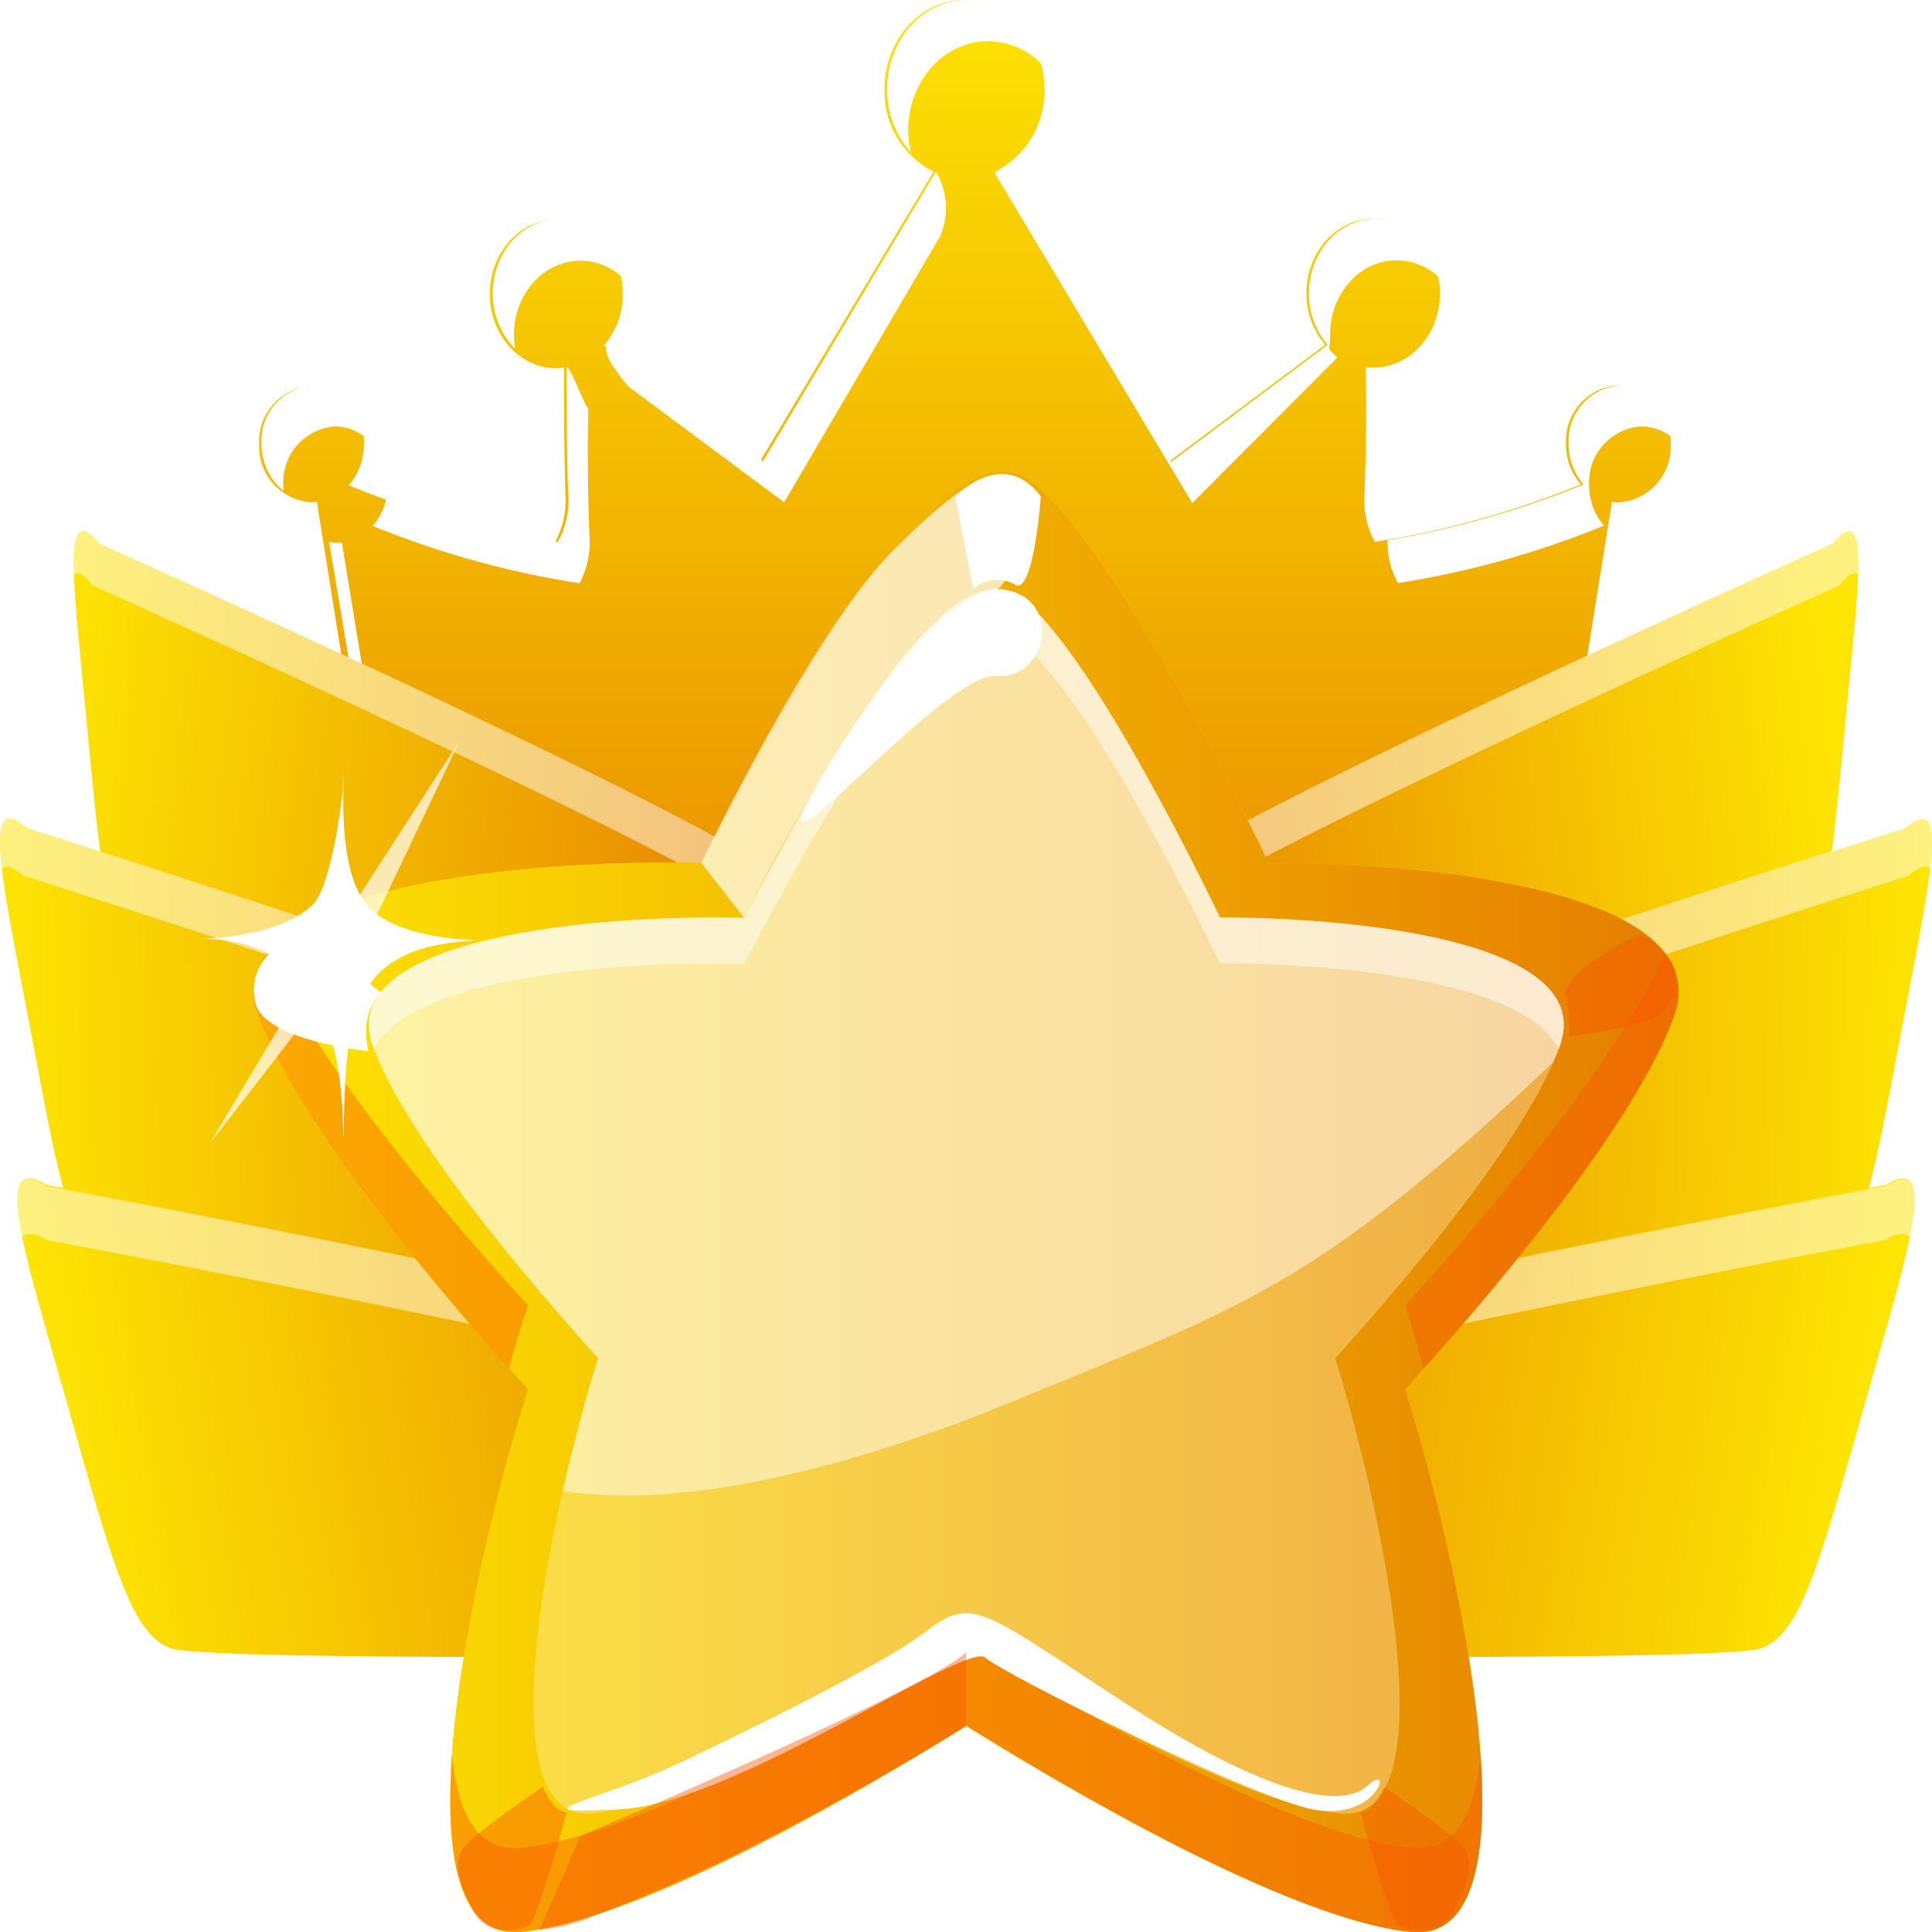 <?xml version="1.0" encoding="UTF-8"?>
<svg xmlns="http://www.w3.org/2000/svg" xmlns:xlink="http://www.w3.org/1999/xlink" viewBox="0 0 150 150">
  <defs>
    <style>.cls-1{mask:url(#mask);filter:url(#luminosity-noclip-2);}.cls-17,.cls-19,.cls-2,.cls-21{mix-blend-mode:multiply;}.cls-2{fill:url(#radial-gradient);}.cls-3{isolation:isolate;}.cls-4{fill:url(#linear-gradient);}.cls-16,.cls-20,.cls-22,.cls-24,.cls-5{mix-blend-mode:overlay;}.cls-20,.cls-22,.cls-24,.cls-25,.cls-6,.cls-8{fill:#fff;}.cls-7{fill:url(#linear-gradient-2);}.cls-20,.cls-8{opacity:0.49;}.cls-9{fill:url(#linear-gradient-3);}.cls-10{fill:url(#linear-gradient-4);}.cls-11{fill:url(#linear-gradient-5);}.cls-12{fill:url(#linear-gradient-6);}.cls-13{fill:url(#linear-gradient-7);}.cls-14{fill:#fbc700;}.cls-15{fill:url(#linear-gradient-8);}.cls-16{fill:#fff5ca;opacity:0.35;}.cls-17,.cls-21{opacity:0.43;}.cls-18,.cls-19,.cls-21{fill:#fa5700;}.cls-22,.cls-25{opacity:0.7;}.cls-23{mask:url(#mask-2);}.cls-26{filter:url(#luminosity-noclip);}</style>
    <filter id="luminosity-noclip" x="15.3" y="-8267" width="22.38" height="32766" color-interpolation-filters="sRGB">
      <feFlood flood-color="#fff" result="bg"></feFlood>
      <feBlend in="SourceGraphic" in2="bg"></feBlend>
    </filter>
    <mask id="mask" x="15.3" y="-8267" width="22.38" height="32766" maskUnits="userSpaceOnUse">
      <g class="cls-26"></g>
    </mask>
    <radialGradient id="radial-gradient" cx="-30.13" cy="75.3" r="23.05" gradientTransform="translate(40.61 34.02) scale(0.47 0.52)" gradientUnits="userSpaceOnUse">
      <stop offset="0.09" stop-color="#fff"></stop>
      <stop offset="0.17" stop-color="#f6f6f6"></stop>
      <stop offset="0.3" stop-color="#dedede"></stop>
      <stop offset="0.45" stop-color="#b6b6b6"></stop>
      <stop offset="0.64" stop-color="#7f7f7f"></stop>
      <stop offset="0.85" stop-color="#393939"></stop>
      <stop offset="1"></stop>
    </radialGradient>
    <linearGradient id="linear-gradient" x1="74.91" y1="-1.23" x2="74.91" y2="90.54" gradientUnits="userSpaceOnUse">
      <stop offset="0" stop-color="#fde403"></stop>
      <stop offset="1" stop-color="#e57d00"></stop>
    </linearGradient>
    <linearGradient id="linear-gradient-2" x1="4545.19" y1="601.78" x2="4605.06" y2="601.78" gradientTransform="translate(-4434.49 -1091.89) rotate(7)" xlink:href="#linear-gradient"></linearGradient>
    <linearGradient id="linear-gradient-3" x1="5225.53" y1="468.78" x2="5287.51" y2="468.78" gradientTransform="translate(-5235.94 -238.66) rotate(-1.59)" xlink:href="#linear-gradient"></linearGradient>
    <linearGradient id="linear-gradient-4" x1="5883.01" y1="448.19" x2="5948.79" y2="448.19" gradientTransform="translate(-5870.28 651.5) rotate(-9.57)" xlink:href="#linear-gradient"></linearGradient>
    <linearGradient id="linear-gradient-5" x1="-692.52" y1="1245.02" x2="-632.65" y2="1245.02" gradientTransform="matrix(-0.99, 0.12, 0.12, 0.99, -692.87, -1091.89)" xlink:href="#linear-gradient"></linearGradient>
    <linearGradient id="linear-gradient-6" x1="-49.86" y1="322.06" x2="12.12" y2="322.06" gradientTransform="matrix(-1, -0.03, -0.03, 1, 108.58, -238.66)" xlink:href="#linear-gradient"></linearGradient>
    <linearGradient id="linear-gradient-7" x1="678.76" y1="-429.57" x2="744.54" y2="-429.57" gradientTransform="matrix(-0.99, -0.17, -0.17, 0.99, 742.92, 651.5)" xlink:href="#linear-gradient"></linearGradient>
    <linearGradient id="linear-gradient-8" x1="19.72" y1="93.3" x2="130.32" y2="93.3" xlink:href="#linear-gradient"></linearGradient>
    <filter id="luminosity-noclip-2" x="15.3" y="61.83" width="22.38" height="23.28" color-interpolation-filters="sRGB">
      <feFlood flood-color="#fff" result="bg"></feFlood>
      <feBlend in="SourceGraphic" in2="bg"></feBlend>
    </filter>
    <mask id="mask-2" x="15.3" y="61.83" width="22.38" height="23.28" maskUnits="userSpaceOnUse">
      <g class="cls-1">
        <path class="cls-2" d="M26.49,61.83a11.65,11.65,0,0,0,0,23.28,11.65,11.65,0,0,0,0-23.28Z"></path>
      </g>
    </mask>
  </defs>
  <title>mục 1</title>
  <g class="cls-3">
    <g id="Layer_1" data-name="Layer 1">
      <path class="cls-4" d="M125.65,29.91a4.32,4.32,0,0,0-4.07,4.54,4.75,4.75,0,0,0,1.16,3.16,71.45,71.45,0,0,1-16,4.46,6.87,6.87,0,0,1-.8-3.8c.15-3.58.14-7.17.1-9.78a3.92,3.92,0,0,0,.59.05c2.86,0,5.17-2.59,5.17-5.77S109.45,17,106.59,17s-5.16,2.58-5.16,5.77a6.07,6.07,0,0,0,1.46,4L90.74,35.86,77.27,13.33a7,7,0,0,0,3.82-6.4C81.09,3.1,78.31,0,74.88,0s-6.21,3.1-6.21,6.93a7,7,0,0,0,3.81,6.4L59,35.82l-12.1-9a6.06,6.06,0,0,0,1.45-4c0-3.19-2.31-5.77-5.16-5.77s-5.16,2.58-5.16,5.77,2.31,5.77,5.16,5.77a4,4,0,0,0,.6-.05c0,2.61,0,6.2.1,9.78a6.74,6.74,0,0,1-.81,3.8,70.56,70.56,0,0,1-16-4.44,4.81,4.81,0,0,0,1.17-3.18,4.32,4.32,0,0,0-4.06-4.54,4.32,4.32,0,0,0-4.07,4.54A4.33,4.33,0,0,0,24.18,39a3,3,0,0,0,.42-.05l5.28,33v2.8s4.51-.32,43.46-.32h3.07c39,0,43.46.32,43.46.32v-2.8l5.28-33a2.84,2.84,0,0,0,.5.06,4.33,4.33,0,0,0,4.06-4.54A4.32,4.32,0,0,0,125.65,29.91Z"></path>
      <g class="cls-5">
        <path class="cls-6" d="M77.46,13.33c-.07,0-.12.14-.19.17l15.3,25.56,11.25-11.29c-.9-1-.55-.24-.55-1.8,0-3.18,2.31-5.76,5.16-5.76a4.88,4.88,0,0,1,3.43,1.45A5.37,5.37,0,0,0,106.79,17c-2.85,0-5.16,2.58-5.16,5.77a6.06,6.06,0,0,0,1.45,4L90.93,35.86Z"></path>
        <path class="cls-6" d="M70.51,10.14c0-3.84,2.78-6.94,6.2-6.94a5.87,5.87,0,0,1,4.37,2,6.37,6.37,0,0,0-6-5.21c-3.43,0-6.2,3.1-6.2,6.93a7.28,7.28,0,0,0,1.84,4.92A7.41,7.41,0,0,1,70.51,10.14Z"></path>
        <path class="cls-6" d="M107.73,41.94a6.49,6.49,0,0,0,.81,3.33,71.6,71.6,0,0,0,16-4.46,4.75,4.75,0,0,1-1.16-3.16,4.32,4.32,0,0,1,4.06-4.54,3.82,3.82,0,0,1,2.41.88,4.27,4.27,0,0,0-4-4.08,4.32,4.32,0,0,0-4.06,4.54,4.75,4.75,0,0,0,1.16,3.16A72.55,72.55,0,0,1,107.73,41.94Z"></path>
        <path class="cls-6" d="M45.76,41.47c-.15-3.58-.14-7.17-.09-9.77-.2,0-1.33-3.12-1.67-3.21,0,2.05,0,7.47.12,9.78a6.82,6.82,0,0,1-.8,3.8A66.88,66.88,0,0,1,30,38.66a4.61,4.61,0,0,1-1.06,2.17A70.87,70.87,0,0,0,45,45.28,6.88,6.88,0,0,0,45.76,41.47Z"></path>
        <path class="cls-6" d="M48.78,30l12.1,9L73,18.33a5.52,5.52,0,0,0-.34-5L59.24,35.82l-12.1-9C46.91,27.26,47.12,28,48.78,30Z"></path>
        <path class="cls-6" d="M31.86,74.65,26.55,42.14a3.91,3.91,0,0,1-.48,0,2.25,2.25,0,0,1-.52-.07l5,29.79v2.8S30.62,74.69,31.86,74.65Z"></path>
        <path class="cls-6" d="M22,37.65A4.32,4.32,0,0,1,26,33.11a3.82,3.82,0,0,1,2.41.88,4.27,4.27,0,0,0-4.05-4.08,4.32,4.32,0,0,0-4.06,4.54A4.72,4.72,0,0,0,22,38.11C22,38,22,37.8,22,37.65Z"></path>
        <path class="cls-6" d="M40,27.08A6.74,6.74,0,0,1,39.9,26c0-3.18,2.32-5.76,5.17-5.76a4.86,4.86,0,0,1,3.42,1.45A5.35,5.35,0,0,0,43.43,17c-2.85,0-5.17,2.58-5.17,5.77A6.1,6.1,0,0,0,40,27.08Z"></path>
      </g>
      <path class="cls-7" d="M61.73,69.16c-.94-3.21-54-26.95-54-26.95-3-3.64-2,3.34-1,13.85S8.12,71.43,10.32,73.4s45.1,10.26,48.24,11.42S62.68,72.38,61.73,69.16Z"></path>
      <path class="cls-8" d="M61.22,72.42c-.94-3.21-54-26.95-54-26.95-.68-.83-1.15-1.11-1.46-.91-.09-3.17.36-4.33,2-2.35,0,0,53.07,23.74,54,26.95.57,1.93.44,7.57-.42,11.54A27.54,27.54,0,0,0,61.22,72.42Z"></path>
      <path class="cls-9" d="M61.86,86C60.51,82.72,2.09,64.29,2.09,64.29c-3.61-3.15-1.88,4.25.25,15.51s3,16.49,5.62,18,48.37,5.87,51.93,6.26S63.21,89.24,61.86,86Z"></path>
      <path class="cls-8" d="M61.61,89.71C60.26,86.45,1.84,68,1.84,68,1,67.31.47,67.14.14,67.44c-.4-3.45,0-4.86,1.95-3.15,0,0,58.42,18.43,59.77,21.69.81,2,1.22,8.19.65,12.8C62.59,95,62.21,91.16,61.61,89.71Z"></path>
      <path class="cls-10" d="M69.83,107.36C68,104.06,3.61,92,3.61,92c-4.33-2.57-1.71,5.26,1.7,17.31s4.9,17.66,8,18.68,52,.68,56,.15S71.64,110.65,69.83,107.36Z"></path>
      <path class="cls-8" d="M69.9,111.6C68.09,108.31,3.67,96.28,3.67,96.28c-1-.58-1.61-.62-1.95-.2-.76-3.75-.47-5.44,1.89-4,0,0,64.42,12,66.22,15.32,1.09,2,2.12,8.85,1.91,14.17C71.48,117.28,70.7,113.07,69.9,111.6Z"></path>
      <path class="cls-11" d="M88.27,69.16c.94-3.21,54-26.95,54-26.95,3-3.64,2,3.34,1,13.85s-1.39,15.37-3.59,17.34S94.58,83.66,91.44,84.82,87.32,72.38,88.27,69.16Z"></path>
      <path class="cls-8" d="M88.78,72.42c.94-3.21,54-26.95,54-26.95.68-.83,1.15-1.11,1.46-.91.09-3.17-.36-4.33-2-2.35,0,0-53.07,23.74-54,26.95-.57,1.93-.44,7.57.42,11.54A27.54,27.54,0,0,1,88.78,72.42Z"></path>
      <path class="cls-12" d="M88.14,86c1.35-3.26,59.77-21.69,59.77-21.69,3.61-3.15,1.88,4.25-.25,15.51s-3,16.49-5.62,18-48.37,5.87-51.93,6.26S86.79,89.24,88.14,86Z"></path>
      <path class="cls-8" d="M88.39,89.71C89.74,86.45,148.16,68,148.16,68c.83-.72,1.37-.89,1.7-.59.4-3.45,0-4.86-2-3.15,0,0-58.42,18.43-59.77,21.69-.81,2-1.22,8.19-.65,12.8C87.41,95,87.79,91.16,88.39,89.71Z"></path>
      <path class="cls-13" d="M80.17,107.36C82,104.06,146.39,92,146.39,92c4.33-2.57,1.71,5.26-1.7,17.31s-4.9,17.66-8,18.68-52,.68-56,.15S78.36,110.65,80.17,107.36Z"></path>
      <path class="cls-8" d="M80.1,111.6c1.81-3.29,66.23-15.32,66.23-15.32,1-.58,1.61-.62,1.95-.2.76-3.75.47-5.44-1.89-4,0,0-64.42,12-66.22,15.32-1.09,2-2.12,8.85-1.91,14.17C78.52,117.28,79.3,113.07,80.1,111.6Z"></path>
      <path class="cls-14" d="M129.93,79c3.58-9.63-18-12-31.43-12-3.12-6.45-12.2-24.51-18.27-29.5C73.48,32,61.48,53.67,54.45,67c-12.94-.32-38.19,1.63-34.34,12C23.3,87.58,34.3,100.52,41,107.86,36.88,120.72,30,151.09,40.52,150c9.72-1,27.78-11.82,34.5-16,6.72,4.2,24.79,15,34.5,16,10.5,1.12,3.64-29.25-.42-42.11C115.74,100.52,126.75,87.58,129.93,79Z"></path>
      <path class="cls-15" d="M129.93,79c3.58-9.63-18-12-31.43-12-3.12-6.45-12.2-24.51-18.27-29.5C73.48,32,61.48,53.67,54.45,67c-12.94-.32-38.19,1.63-34.34,12C23.3,87.58,34.3,100.52,41,107.86,36.88,120.72,30,151.09,40.52,150c9.72-1,27.78-11.82,34.5-16,6.72,4.2,24.79,15,34.5,16,10.5,1.12,3.64-29.25-.42-42.11C115.74,100.52,126.75,87.58,129.93,79Z"></path>
      <path class="cls-16" d="M121.08,81.31c3-8.07-15.08-10.06-26.36-10.08C92.1,65.82,84.48,50.67,79.39,46.48c-5.66-4.65-15.73,13.58-21.62,24.78-10.86-.27-32,1.36-28.81,10,2.67,7.19,11.91,18,17.48,24.2-3.41,10.79-9.16,36.27-.36,35.33,8.15-.87,23.31-9.91,28.94-13.43,5.64,3.52,20.8,12.56,29,13.43,8.8.94,3-24.54-.36-35.33C109.18,99.36,118.41,88.5,121.08,81.31Z"></path>
      <g class="cls-17">
        <path class="cls-18" d="M109.1,101.36c.45,1.43.94,3.09,1.43,4.9C117.22,98.75,127,87,129.93,79a4.92,4.92,0,0,0-.64-5C125.48,82.56,115.35,94.45,109.1,101.36Z"></path>
        <path class="cls-18" d="M41,101.36C34.69,94.45,24.55,82.55,20.74,74a4.94,4.94,0,0,0-.63,5c3,8,12.71,19.74,19.4,27.25C40,104.45,40.49,102.79,41,101.36Z"></path>
        <path class="cls-19" d="M109.52,143.47c-9.71-1-27.78-11.82-34.5-16-6.72,4.2-24.78,15-34.5,16-3.42.36-5-2.62-5.42-7.24-.57,8.07.58,14.26,5.42,13.74,9.72-1,27.78-11.82,34.5-16,6.72,4.2,24.79,15,34.5,16,4.84.52,6-5.67,5.42-13.74C114.51,140.85,112.94,143.83,109.52,143.47Z"></path>
      </g>
      <path class="cls-6" d="M52.49,137c.56-.25,15.15-7.15,19.07-10.1S75.64,124.56,87,132s17.16,8.53,19.21,6.61.68,3.13-4.73,1.77-23.55-10.41-25-11.69S57,140,48.27,140.46,46,140,52.49,137Z"></path>
      <path class="cls-20" d="M94.72,71.23C92.1,65.82,84.48,50.67,79.39,46.48c-5.66-4.65-15.73,13.58-21.62,24.78-10.86-.27-32,1.36-28.81,10,2.67,7.19,11.91,18,17.48,24.2-.86,2.72-1.87,6.37-2.75,10.29,10.38,1.67,24.66-2.69,35.07-7,17.58-7.25,23.45-8.79,41.81-26.27.19-.42.37-.84.51-1.24C124.08,73.24,106,71.25,94.72,71.23Z"></path>
      <path class="cls-8" d="M94.72,71.23C92.1,65.82,84.48,50.67,79.39,46.48c-5.66-4.65-15.73,13.58-21.62,24.78-10.86-.27-32,1.36-28.81,10,0,.06.05.12.07.19,2.79-5.71,19.5-6.86,28.74-6.63,5.89-11.2,16-29.42,21.62-24.77,5.09,4.18,12.71,19.33,15.33,24.75,9.47,0,23.73,1.41,26.29,6.64l.07-.18C124.08,73.24,106,71.25,94.72,71.23Z"></path>
      <path class="cls-6" d="M77.39,45.74c-2.68-.08-9.38,6.95-14.21,15.67s10.06-9.28,14.21-8.94S82.57,45.9,77.39,45.74Z"></path>
      <path class="cls-6" d="M80.81,38.55s-.56,7.7-2,6.84a2.78,2.78,0,0,0-3.25.35l-1.39-7.19S77.87,34.63,80.81,38.55Z"></path>
      <path class="cls-6" d="M22.26,73.18a17,17,0,0,1,5.32,2.34l2,1.53a4.38,4.38,0,0,0-1.15,2.82c0,1.6.23,1.75.23,1.75s-8.12-.8-8.82-3.73A3.94,3.94,0,0,1,22.26,73.18Z"></path>
      <path class="cls-21" d="M127.25,72.59a21.42,21.42,0,0,0-3.79,2.18,6.31,6.31,0,0,0-2,2.25,12,12,0,0,1,.37,1.88v1.56s5.23-.65,6.83-1.56,1.52-3.57,1.1-4.21S127.73,72.37,127.25,72.59Z"></path>
      <path class="cls-21" d="M44,140.71s-2.24,8.21-2.89,8.73-3.36.95-4.36-1.06-1.52-3.39-1-4.57,6.4-5.08,6.4-5.08S42.93,140.71,44,140.71Z"></path>
      <path class="cls-21" d="M105.62,140.71s2.23,8.21,2.88,8.73,3.36.95,4.36-1.06,1.53-3.39,1-4.57-6.4-5.08-6.4-5.08S106.68,140.71,105.62,140.71Z"></path>
      <path class="cls-21" d="M75,128.29V134s-15.13,9.58-28.81,14.72a13.28,13.28,0,0,1-4.31,1.1l3.21-7.29S72,131.17,75,128.29Z"></path>
      <path class="cls-22" d="M57.77,71.26,54.45,67S63,49.11,69.31,42.77,78.9,35,78.85,40.19s-1.46,5.55-1.46,5.55S70.34,46.41,57.77,71.26Z"></path>
      <g class="cls-23">
        <path class="cls-24" d="M26.49,61.83a11.65,11.65,0,0,0,0,23.28,11.65,11.65,0,0,0,0-23.28Z"></path>
      </g>
      <path class="cls-25" d="M16.27,88.79C19.27,85,28.1,73.47,28.1,73.47S35.47,58,35.65,57.58c.05-.12-9.42,14.54-9.42,14.54Z"></path>
      <path class="cls-6" d="M28.92,70.71c-2.72-2.38-2.23-9.06-2.25-10.95v1.81c0-.29,0-.6,0-.67V59.76a23,23,0,0,1-.15,2.39s-.8,6.7-2.24,8.09C21,73.42,12.87,72.8,16,72.89c10.57.25,10.57,11.76,10.66,15.54v-1.9c0,.14,0,.25,0,.32v1.58c.22-8.94.2-14.6,9.41-15.35C39.14,72.82,32.1,73.47,28.92,70.71Z"></path>
    </g>
  </g>
</svg>
